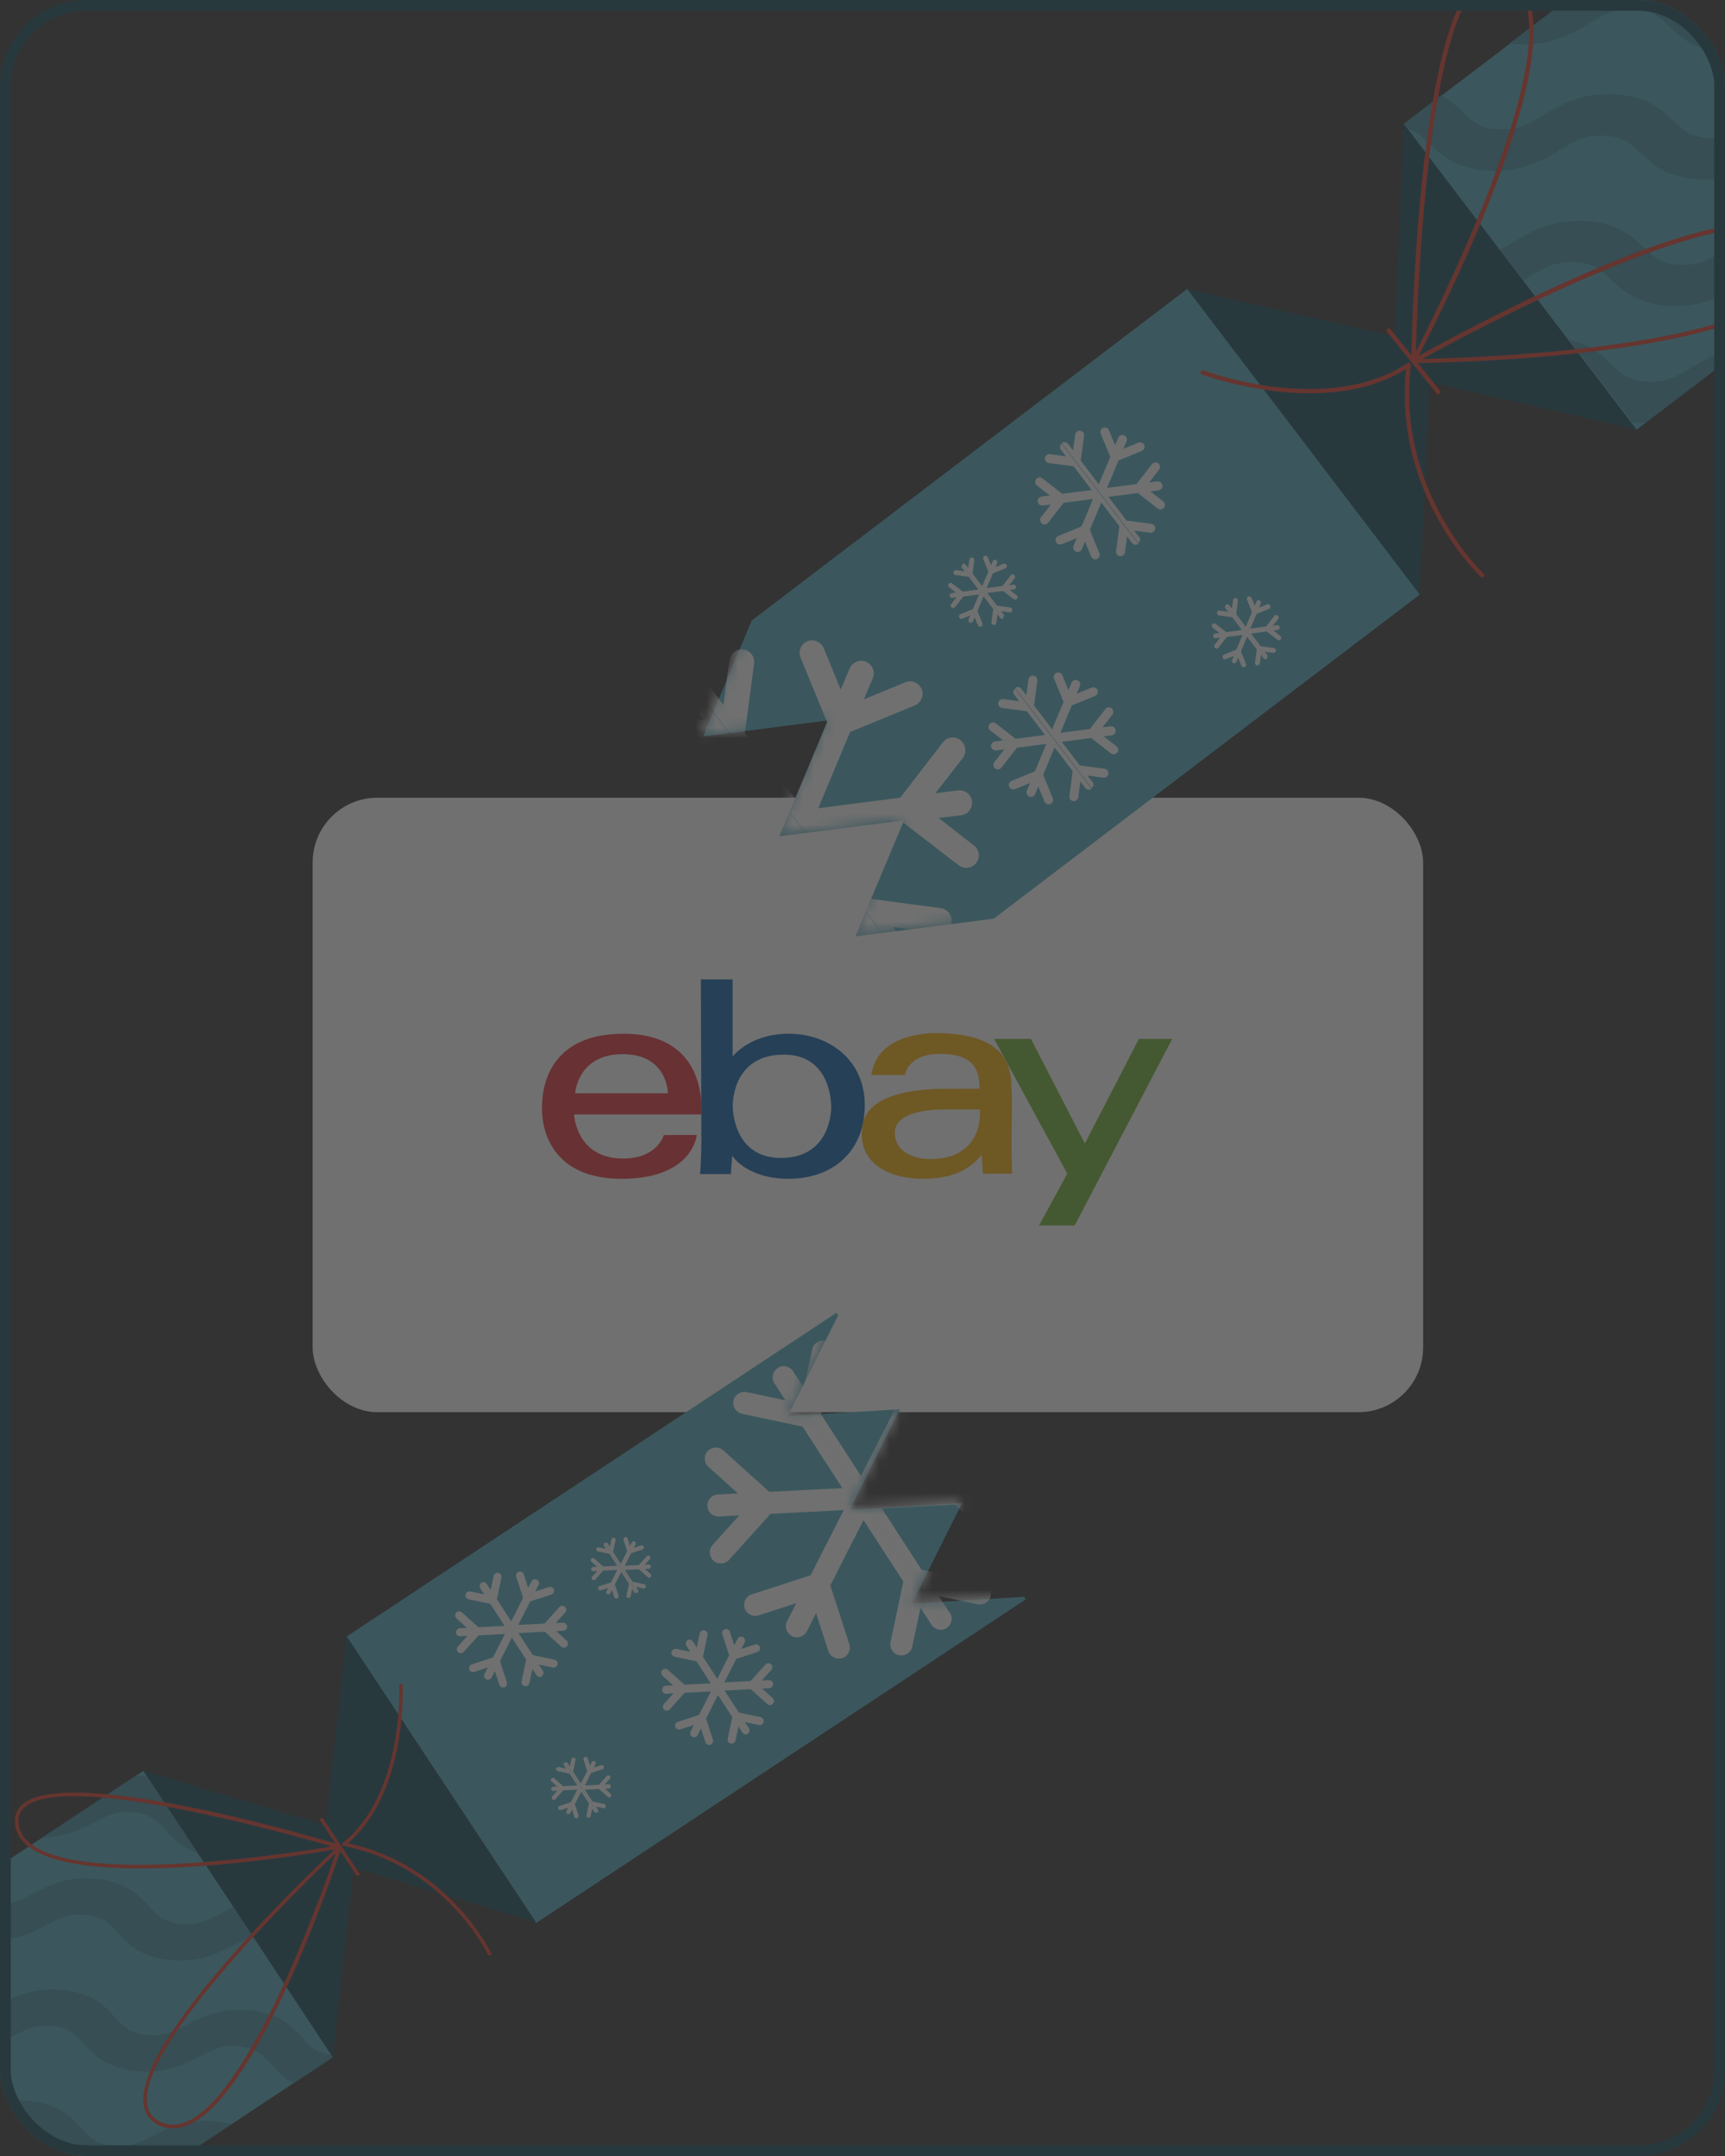 <svg width="160" height="200" viewBox="0 0 160 200" fill="none" xmlns="http://www.w3.org/2000/svg">
<rect x="0" y="0" width="160" height="200" fill="#333333" stroke="none"/>
<g opacity="0.3">
<g clip-path="url(#clip0_12508_6300)">
<g clip-path="url(#clip1_12508_6300)">
<rect x="29" y="74" width="103" height="57" rx="6" fill="white"/>
<g clip-path="url(#clip2_12508_6300)">
<path d="M57.832 95.894C50.523 95.892 50.239 101.434 50.277 102.873C50.277 102.873 49.919 109.351 57.653 109.351C64.299 109.351 64.626 105.286 64.626 105.286L61.568 105.292C61.568 105.292 60.973 107.532 57.665 107.472C53.414 107.395 53.248 103.383 53.248 103.383H65.028C65.028 103.383 65.921 95.895 57.832 95.894ZM53.346 101.418C53.346 101.418 53.556 97.79 57.76 97.788C61.948 97.787 61.948 101.418 61.948 101.418H53.347H53.346Z" fill="#E52D33"/>
<path d="M73.209 95.894C69.534 95.874 67.953 98.013 67.953 98.013V90.855H65.007L65.057 105.984C65.057 105.984 65.039 107.747 64.928 108.912H67.789L67.912 107.212C67.912 107.212 69.247 109.351 73.147 109.351C77.047 109.351 80.128 107.012 80.21 102.673C80.292 98.333 76.884 95.913 73.209 95.894H73.209ZM72.534 107.417C67.893 107.474 67.968 102.623 67.968 102.623C67.968 102.623 67.799 97.953 72.526 97.833C77.253 97.713 77.099 102.722 77.099 102.722C77.099 102.722 77.175 107.36 72.534 107.417Z" fill="#065FAA"/>
<path d="M93.821 105.925C93.828 103.968 93.887 102.22 93.821 100.987C93.744 99.558 93.883 96.109 87.539 95.854C87.539 95.854 81.457 95.314 80.825 99.723H83.936C83.936 99.723 84.177 97.703 87.334 97.761C90.32 97.816 90.865 99.243 90.849 100.998C90.849 100.998 88.289 101.005 87.435 101.009C85.895 101.017 80.507 101.183 80.004 104.38C79.406 108.181 82.889 109.366 85.614 109.351C88.34 109.336 89.894 108.542 91.049 107.117L91.173 108.886L93.883 108.871C93.883 108.871 93.813 107.882 93.821 105.925H93.821ZM86.122 107.521C86.122 107.521 83.17 107.525 82.996 105.227C82.812 102.775 87.539 102.922 87.539 102.922L90.879 102.919C90.879 102.919 91.419 107.589 86.122 107.521L86.122 107.521Z" fill="#F8AD00"/>
<path d="M92.209 96.374H95.627L100.626 106.082L105.636 96.374H108.726L99.682 113.681H96.377L98.994 108.871L92.209 96.374Z" fill="#6CB22D"/>
</g>
<path d="M32.159 151.806L49.722 178.391L95.14 148.369L94.982 148.128L84.571 148.759L89.237 139.426L78.826 140.057L83.48 130.728L73.069 131.359L77.735 122.026L77.577 121.784L32.159 151.806Z" fill="#4DAABE"/>
<path d="M13.307 164.264L-32.117 194.279L-14.556 220.856L30.869 190.841L13.307 164.264Z" fill="#4DAABE"/>
<path d="M13.278 164.239L30.189 169.299L32.116 151.753L49.711 178.314L32.801 173.255L30.874 190.801L13.278 164.239Z" fill="#0F4758"/>
<path d="M15.682 181.806C12.923 181.502 11.789 180.26 10.881 179.263C10.116 178.42 9.56 177.815 7.989 177.646C6.418 177.476 5.537 177.921 4.331 178.551C2.896 179.295 1.095 180.224 -1.664 179.921C-4.423 179.617 -5.557 178.375 -6.465 177.378C-6.465 177.378 -6.469 177.366 -6.473 177.354L-3.273 175.24C-2.622 175.934 -2.038 176.424 -0.631 176.58C0.941 176.749 1.821 176.304 3.027 175.674C4.462 174.93 6.263 174.001 9.022 174.305C11.781 174.608 12.915 175.851 13.823 176.847C14.588 177.69 15.143 178.295 16.715 178.465C18.286 178.634 19.167 178.19 20.373 177.56C20.771 177.351 21.193 177.134 21.647 176.934L23.448 179.663C22.851 179.83 22.316 180.11 21.689 180.432C20.254 181.177 18.453 182.106 15.694 181.802L15.682 181.806Z" fill="#3C8DA0"/>
<path d="M12.437 168.13C10.865 167.961 9.985 168.406 8.779 169.036C7.549 169.674 6.053 170.437 3.92 170.463L12.598 164.726C12.866 164.732 13.15 164.747 13.454 164.781C13.51 164.79 13.566 164.798 13.634 164.803L18.324 171.891C16.824 171.366 16.019 170.482 15.341 169.744C14.575 168.901 14.02 168.296 12.449 168.127L12.437 168.13Z" fill="#3C8DA0"/>
<path d="M22.221 189.838C20.65 189.669 19.769 190.113 18.563 190.744C17.128 191.488 15.327 192.417 12.568 192.113C9.809 191.809 8.675 190.567 7.767 189.571C7.002 188.728 6.447 188.123 4.875 187.953C3.304 187.784 2.424 188.228 1.218 188.858C-0.218 189.603 -2.019 190.532 -4.778 190.228C-7.536 189.924 -8.671 188.682 -9.579 187.686C-10.344 186.843 -10.899 186.237 -12.47 186.068C-14.042 185.898 -14.922 186.343 -16.128 186.973C-17.563 187.717 -19.364 188.647 -22.123 188.343C-22.399 188.312 -22.663 188.278 -22.907 188.224L-15.094 183.06C-14.095 182.736 -12.901 182.562 -11.453 182.719C-8.694 183.022 -7.56 184.265 -6.652 185.261C-5.887 186.104 -5.332 186.709 -3.76 186.879C-2.189 187.048 -1.309 186.604 -0.103 185.973C1.333 185.229 3.134 184.3 5.893 184.604C8.651 184.908 9.786 186.15 10.694 187.146C11.459 187.989 12.014 188.594 13.585 188.764C15.157 188.933 16.037 188.489 17.243 187.859C18.678 187.114 20.479 186.185 23.238 186.489C25.997 186.793 27.131 188.035 28.039 189.031C28.761 189.822 29.296 190.407 30.695 190.619L30.853 190.861L27.259 193.235C26.267 192.718 25.648 192.041 25.109 191.444C24.344 190.601 23.789 189.996 22.217 189.826L22.221 189.838Z" fill="#3C8DA0"/>
<path d="M9.442 202.424C6.683 202.121 5.549 200.878 4.641 199.882C3.876 199.039 3.321 198.434 1.749 198.264C0.178 198.095 -0.702 198.539 -1.908 199.17C-3.344 199.914 -5.145 200.843 -7.904 200.539C-10.662 200.235 -11.796 198.993 -12.704 197.997C-13.47 197.154 -14.025 196.549 -15.596 196.379C-17.168 196.21 -18.048 196.654 -19.254 197.284C-20.689 198.029 -22.49 198.958 -25.249 198.654C-28.008 198.35 -29.142 197.108 -30.05 196.112C-30.582 195.539 -31.002 195.063 -31.736 194.768L-32.056 194.273L-28.836 192.14C-28.095 192.618 -27.58 193.183 -27.128 193.675C-26.363 194.518 -25.807 195.123 -24.236 195.293C-22.665 195.462 -21.784 195.017 -20.578 194.387C-19.143 193.643 -17.342 192.714 -14.583 193.018C-11.824 193.322 -10.69 194.564 -9.782 195.56C-9.017 196.403 -8.462 197.008 -6.89 197.178C-5.319 197.347 -4.439 196.903 -3.232 196.273C-1.797 195.528 0.004 194.599 2.763 194.903C5.522 195.207 6.656 196.449 7.564 197.445C8.329 198.288 8.884 198.893 10.455 199.063C12.027 199.233 12.907 198.788 14.113 198.158C15.548 197.414 17.349 196.484 20.108 196.788C20.62 196.849 21.088 196.937 21.495 197.044L15.522 200.987C15.522 200.987 15.462 201.007 15.429 201.031C13.994 201.775 12.193 202.704 9.434 202.4L9.442 202.424Z" fill="#3C8DA0"/>
<path d="M-23.732 204.694C-22.297 203.95 -20.496 203.021 -17.737 203.325C-14.978 203.628 -13.844 204.871 -12.936 205.867C-12.171 206.71 -11.616 207.315 -10.044 207.485C-8.473 207.654 -7.592 207.21 -6.386 206.579C-4.951 205.835 -3.15 204.906 -0.391 205.21C2.368 205.514 3.502 206.756 4.41 207.752C4.517 207.877 4.632 207.986 4.739 208.111L1.539 210.225C1.539 210.225 1.503 210.197 1.496 210.173C0.73 209.33 0.175 208.725 -1.396 208.555C-2.968 208.386 -3.848 208.83 -5.054 209.46C-6.489 210.205 -8.29 211.134 -11.049 210.83C-13.808 210.526 -14.942 209.284 -15.85 208.288C-16.615 207.445 -17.171 206.84 -18.742 206.67C-20.313 206.501 -21.194 206.945 -22.4 207.575C-22.617 207.686 -22.834 207.796 -23.063 207.91L-24.833 205.237C-24.472 205.08 -24.118 204.899 -23.72 204.69L-23.732 204.694Z" fill="#3C8DA0"/>
<path d="M33.258 173.971C33.182 174.023 33.082 174.002 33.031 173.925L29.72 168.918C29.668 168.842 29.689 168.742 29.766 168.691C29.842 168.639 29.942 168.66 29.993 168.737L33.304 173.744C33.356 173.82 33.335 173.92 33.258 173.971Z" fill="#DD3826"/>
<path d="M31.607 171.46C31.607 171.46 31.571 171.472 31.547 171.479C30.617 171.648 8.603 175.598 2.787 171.402C1.988 170.823 1.518 170.11 1.409 169.281C1.299 168.492 1.533 167.857 2.093 167.37C6.488 163.605 30.556 170.843 31.574 171.152C31.645 171.168 31.697 171.245 31.692 171.313C31.684 171.369 31.659 171.416 31.615 171.444L31.607 171.46ZM2.533 167.454C2.444 167.509 2.372 167.572 2.299 167.636C1.819 168.044 1.631 168.57 1.729 169.244C1.835 169.981 2.254 170.617 2.982 171.139C8.121 174.849 26.928 171.924 30.792 171.285C26.844 170.143 6.94 164.549 2.533 167.454Z" fill="#DD3826"/>
<path d="M18.308 196.653C18.011 196.842 17.717 197.004 17.428 197.137C16.468 197.541 15.563 197.542 14.73 197.146C13.925 196.755 13.454 196.123 13.325 195.273C12.375 188.97 30.63 171.936 31.409 171.218C31.457 171.163 31.549 171.159 31.617 171.204C31.685 171.249 31.708 171.321 31.68 171.397C31.384 172.291 24.76 192.421 18.316 196.677L18.308 196.653ZM31.151 171.9C28.209 174.689 12.813 189.626 13.65 195.208C13.76 195.957 14.159 196.493 14.881 196.831C15.634 197.186 16.447 197.189 17.311 196.816C17.58 196.702 17.861 196.545 18.135 196.363C23.854 192.582 29.953 175.388 31.147 171.888L31.151 171.9Z" fill="#DD3826"/>
<path d="M45.502 181.38C45.502 181.38 45.49 181.384 45.478 181.388C45.394 181.415 45.294 181.394 45.255 181.314C45.227 181.23 41.263 173.055 31.869 171.242C31.813 171.234 31.757 171.185 31.738 171.125C31.718 171.065 31.751 171.001 31.791 170.961C37.498 166.359 37.026 156.482 37.019 156.378C37.016 156.286 37.084 156.21 37.176 156.207C37.268 156.204 37.344 156.272 37.347 156.364C37.354 156.469 37.819 166.202 32.267 170.993C41.592 172.962 45.517 181.096 45.556 181.177C45.583 181.261 45.571 181.345 45.502 181.38Z" fill="#DD3826"/>
<mask id="mask0_12508_6300" style="mask-type:luminance" maskUnits="userSpaceOnUse" x="32" y="121" width="64" height="58">
<path d="M32.152 151.701L49.747 178.263L95.138 148.197L94.968 147.96L84.56 148.603L89.215 139.274L78.803 139.905L83.458 130.576L73.05 131.219L77.701 121.877L77.543 121.636L32.152 151.701Z" fill="white"/>
</mask>
<g mask="url(#mask0_12508_6300)">
<path d="M88.098 149.626L87.071 148.056L90.67 148.819C91.226 148.932 91.777 148.581 91.89 148.025C92.003 147.47 91.651 146.919 91.096 146.806L85.483 145.617L81.789 139.923L88.58 139.572L92.842 143.407C93.259 143.791 93.911 143.752 94.295 143.335C94.679 142.918 94.641 142.266 94.224 141.882L91.483 139.417L93.353 139.317C93.918 139.294 94.358 138.805 94.323 138.245C94.287 137.684 93.811 137.24 93.25 137.275L91.38 137.375L93.845 134.635C94.229 134.218 94.191 133.565 93.774 133.181C93.357 132.797 92.704 132.836 92.32 133.253L88.486 137.514L81.695 137.865L84.776 131.811L90.23 130.045C90.772 129.87 91.061 129.284 90.886 128.742C90.71 128.2 90.124 127.911 89.595 128.083L86.091 129.217L86.946 127.544C87.206 127.034 87.007 126.419 86.497 126.159C85.987 125.898 85.373 126.097 85.113 126.607L84.258 128.281L83.123 124.777C82.948 124.236 82.362 123.946 81.832 124.118C81.29 124.293 80.997 124.867 81.173 125.409L82.939 130.863L79.858 136.916L76.16 131.21L77.349 125.597C77.462 125.041 77.114 124.502 76.555 124.377C76 124.264 75.448 124.616 75.336 125.171L74.572 128.771L73.557 127.197C73.245 126.726 72.614 126.585 72.143 126.897L85.847 148.014L87.806 151.024C88.277 150.712 88.418 150.081 88.106 149.61L88.098 149.626Z" fill="white"/>
<path d="M72.135 126.913C71.664 127.225 71.522 127.856 71.834 128.327L72.849 129.901L69.25 129.137C68.695 129.025 68.143 129.376 68.031 129.931C67.918 130.487 68.265 131.026 68.825 131.151L74.438 132.34L78.135 138.046L71.356 138.393L67.091 134.546C66.674 134.162 66.021 134.201 65.637 134.618C65.253 135.035 65.292 135.687 65.709 136.071L68.449 138.536L66.579 138.636C66.015 138.659 65.574 139.148 65.61 139.708C65.645 140.269 66.121 140.713 66.694 140.674L68.564 140.574L66.099 143.315C65.715 143.732 65.754 144.384 66.171 144.768C66.588 145.152 67.24 145.113 67.624 144.696L71.471 140.431L78.262 140.081L75.18 146.134L69.726 147.9C69.184 148.076 68.895 148.661 69.067 149.191C69.238 149.721 69.828 150.022 70.358 149.851L73.861 148.716L73.007 150.39C72.746 150.9 72.957 151.51 73.455 151.774C73.965 152.035 74.575 151.824 74.84 151.326L75.694 149.652L76.829 153.156C77.001 153.685 77.591 153.987 78.12 153.815C78.662 153.64 78.951 153.054 78.78 152.524L77.013 147.07L80.095 141.017L83.788 146.711L82.6 152.324C82.487 152.88 82.838 153.431 83.394 153.544C83.949 153.657 84.5 153.305 84.613 152.75L85.376 149.15L86.403 150.72C86.716 151.191 87.347 151.332 87.818 151.02L85.858 148.01L72.155 126.893L72.135 126.913Z" fill="white"/>
<path d="M68.864 160.724L68.493 160.152L68.221 161.451C68.18 161.651 67.983 161.781 67.783 161.739C67.583 161.698 67.453 161.5 67.494 161.301L67.92 159.287L66.592 157.243L65.489 159.422L66.125 161.385C66.187 161.578 66.081 161.785 65.889 161.847C65.696 161.91 65.489 161.804 65.427 161.611L65.017 160.347L64.708 160.953C64.618 161.128 64.389 161.202 64.214 161.112C64.039 161.023 63.965 160.794 64.054 160.619L64.364 160.013L63.099 160.423C62.907 160.485 62.7 160.379 62.637 160.187C62.575 159.994 62.681 159.787 62.873 159.724L64.836 159.089L65.939 156.909L63.505 157.032L62.127 158.569C61.989 158.72 61.753 158.73 61.602 158.593C61.451 158.455 61.441 158.219 61.579 158.068L62.471 157.087L61.803 157.118C61.595 157.132 61.424 156.974 61.41 156.766C61.399 156.57 61.553 156.387 61.761 156.373L62.43 156.343L61.449 155.45C61.298 155.312 61.288 155.076 61.425 154.925C61.563 154.774 61.799 154.764 61.95 154.902L63.487 156.28L65.921 156.156L64.594 154.112L62.581 153.686C62.381 153.645 62.25 153.447 62.292 153.248C62.334 153.048 62.531 152.918 62.731 152.959L64.029 153.23L63.662 152.671C63.555 152.506 63.597 152.266 63.774 152.156L68.692 159.742L69.391 160.833C69.214 160.943 68.987 160.897 68.876 160.72L68.864 160.724Z" fill="white"/>
<path d="M63.746 152.151C63.911 152.045 64.151 152.087 64.262 152.264L64.629 152.823L64.9 151.525C64.942 151.325 65.139 151.195 65.339 151.237C65.539 151.278 65.669 151.475 65.627 151.675L65.202 153.689L66.529 155.733L67.633 153.553L66.997 151.591C66.935 151.398 67.04 151.191 67.233 151.129C67.426 151.066 67.633 151.172 67.695 151.365L68.105 152.629L68.414 152.023C68.504 151.848 68.732 151.774 68.908 151.863C69.083 151.953 69.157 152.182 69.068 152.357L68.758 152.963L70.022 152.553C70.215 152.491 70.422 152.597 70.485 152.789C70.547 152.982 70.441 153.189 70.249 153.252L68.286 153.887L67.183 156.067L69.617 155.944L70.995 154.407C71.132 154.256 71.369 154.246 71.52 154.383C71.671 154.52 71.681 154.757 71.543 154.908L70.65 155.888L71.319 155.858C71.527 155.844 71.698 156.001 71.712 156.21C71.726 156.418 71.569 156.589 71.361 156.603L70.692 156.633L71.673 157.526C71.824 157.664 71.834 157.9 71.697 158.051C71.559 158.202 71.323 158.212 71.172 158.074L69.635 156.696L67.2 156.82L68.528 158.864L70.541 159.289C70.741 159.331 70.871 159.528 70.83 159.728C70.788 159.928 70.591 160.058 70.391 160.017L69.093 159.745L69.464 160.317C69.57 160.482 69.528 160.722 69.351 160.832L68.652 159.742L63.734 152.155L63.746 152.151Z" fill="white"/>
<path d="M49.751 155.394L49.379 154.822L49.108 156.121C49.066 156.321 48.869 156.451 48.669 156.409C48.469 156.367 48.339 156.17 48.381 155.97L48.806 153.957L47.479 151.912L46.376 154.092L47.011 156.055C47.074 156.247 46.968 156.455 46.775 156.517C46.583 156.579 46.375 156.474 46.313 156.281L45.904 155.017L45.594 155.622C45.505 155.798 45.276 155.872 45.101 155.782C44.925 155.693 44.851 155.464 44.941 155.289L45.25 154.683L43.986 155.092C43.793 155.155 43.586 155.049 43.524 154.856C43.461 154.664 43.567 154.457 43.76 154.394L45.722 153.759L46.825 151.579L44.391 151.702L43.013 153.239C42.876 153.39 42.64 153.4 42.489 153.263C42.338 153.125 42.328 152.889 42.465 152.738L43.358 151.757L42.689 151.788C42.481 151.802 42.31 151.644 42.296 151.436C42.286 151.24 42.439 151.057 42.648 151.043L43.316 151.012L42.335 150.12C42.184 149.982 42.175 149.746 42.312 149.595C42.449 149.444 42.685 149.434 42.836 149.572L44.373 150.949L46.808 150.826L45.481 148.782L43.467 148.356C43.267 148.315 43.137 148.117 43.179 147.918C43.22 147.718 43.418 147.587 43.617 147.629L44.916 147.9L44.548 147.341C44.442 147.176 44.484 146.936 44.661 146.826L49.579 154.412L50.278 155.502C50.101 155.613 49.873 155.567 49.763 155.39L49.751 155.394Z" fill="white"/>
<path d="M44.633 146.821C44.798 146.715 45.038 146.757 45.148 146.934L45.516 147.493L45.787 146.195C45.829 145.995 46.026 145.865 46.226 145.906C46.426 145.948 46.556 146.145 46.514 146.345L46.089 148.359L47.416 150.403L48.519 148.223L47.884 146.261C47.821 146.068 47.927 145.861 48.12 145.798C48.312 145.736 48.52 145.842 48.582 146.035L48.992 147.299L49.301 146.693C49.39 146.518 49.619 146.444 49.794 146.533C49.97 146.623 50.044 146.852 49.954 147.027L49.645 147.633L50.909 147.223C51.102 147.161 51.309 147.267 51.371 147.459C51.434 147.652 51.328 147.859 51.135 147.921L49.173 148.557L48.07 150.737L50.504 150.614L51.882 149.076C52.019 148.926 52.255 148.916 52.406 149.053C52.557 149.19 52.567 149.427 52.43 149.577L51.537 150.558L52.206 150.528C52.414 150.514 52.585 150.671 52.599 150.88C52.613 151.088 52.456 151.259 52.247 151.273L51.579 151.303L52.56 152.196C52.711 152.333 52.721 152.57 52.583 152.72C52.446 152.871 52.21 152.881 52.059 152.744L50.522 151.366L48.087 151.489L49.414 153.534L51.428 153.959C51.628 154.001 51.758 154.198 51.716 154.398C51.675 154.598 51.477 154.728 51.278 154.686L49.979 154.415L50.351 154.987C50.457 155.152 50.415 155.391 50.238 155.502L49.539 154.411L44.621 146.825L44.633 146.821Z" fill="white"/>
<path d="M58.833 147.703L58.64 147.393L58.49 148.08C58.469 148.18 58.36 148.255 58.261 148.234C58.161 148.214 58.086 148.105 58.106 148.005L58.34 146.918L57.625 145.82L57.031 146.983L57.37 148.031C57.405 148.139 57.348 148.251 57.239 148.286C57.131 148.321 57.02 148.264 56.984 148.156L56.766 147.481L56.603 147.8C56.554 147.896 56.434 147.935 56.338 147.886C56.243 147.837 56.204 147.717 56.253 147.621L56.415 147.302L55.741 147.521C55.633 147.556 55.521 147.499 55.486 147.39C55.451 147.282 55.508 147.17 55.616 147.135L56.664 146.796L57.258 145.632L55.949 145.697L55.217 146.52C55.149 146.595 55.021 146.61 54.941 146.529C54.866 146.46 54.851 146.332 54.932 146.253L55.4 145.729L55.036 145.754C54.932 145.761 54.837 145.672 54.829 145.568C54.822 145.464 54.911 145.368 55.015 145.361L55.38 145.336L54.855 144.868C54.78 144.799 54.765 144.671 54.846 144.591C54.914 144.516 55.043 144.501 55.122 144.582L55.944 145.313L57.253 145.248L56.538 144.149L55.452 143.916C55.352 143.895 55.277 143.786 55.298 143.687C55.319 143.587 55.427 143.512 55.527 143.532L56.214 143.682L56.021 143.373C55.965 143.284 55.991 143.156 56.079 143.101L58.71 147.158L59.085 147.741C58.997 147.797 58.869 147.771 58.813 147.683L58.833 147.703Z" fill="white"/>
<path d="M56.099 143.121C56.187 143.066 56.315 143.091 56.37 143.179L56.564 143.489L56.714 142.802C56.735 142.702 56.843 142.627 56.943 142.648C57.043 142.669 57.118 142.778 57.097 142.878L56.864 143.964L57.579 145.063L58.173 143.899L57.834 142.852C57.799 142.743 57.856 142.632 57.964 142.597C58.073 142.562 58.184 142.619 58.219 142.727L58.438 143.401L58.6 143.082C58.649 142.987 58.77 142.948 58.865 142.997C58.961 143.046 59 143.166 58.951 143.262L58.788 143.58L59.463 143.362C59.571 143.327 59.682 143.384 59.718 143.492C59.753 143.601 59.696 143.712 59.587 143.747L58.54 144.087L57.946 145.25L59.255 145.185L59.986 144.363C60.055 144.288 60.183 144.273 60.263 144.353C60.342 144.434 60.353 144.55 60.272 144.63L59.803 145.154L60.168 145.129C60.272 145.122 60.367 145.211 60.374 145.315C60.382 145.419 60.293 145.514 60.189 145.521L59.824 145.546L60.348 146.015C60.424 146.084 60.439 146.212 60.358 146.291C60.289 146.367 60.161 146.382 60.082 146.301L59.26 145.569L57.95 145.634L58.665 146.733L59.752 146.966C59.852 146.987 59.927 147.096 59.906 147.196C59.885 147.296 59.776 147.371 59.677 147.35L58.99 147.2L59.183 147.51C59.238 147.598 59.213 147.726 59.125 147.782L58.749 147.198L56.119 143.141L56.099 143.121Z" fill="white"/>
<path d="M55.125 168.087L54.932 167.777L54.782 168.464C54.761 168.564 54.652 168.639 54.553 168.618C54.453 168.598 54.377 168.489 54.398 168.389L54.632 167.302L53.917 166.204L53.322 167.367L53.662 168.415C53.697 168.523 53.64 168.635 53.532 168.67C53.423 168.705 53.312 168.648 53.276 168.539L53.058 167.865L52.895 168.184C52.846 168.28 52.726 168.319 52.63 168.27C52.535 168.221 52.496 168.101 52.545 168.005L52.707 167.686L52.033 167.904C51.925 167.94 51.813 167.883 51.778 167.774C51.743 167.666 51.8 167.554 51.908 167.519L52.956 167.18L53.55 166.016L52.241 166.081L51.509 166.903C51.441 166.979 51.313 166.994 51.233 166.913C51.158 166.844 51.143 166.716 51.224 166.637L51.692 166.113L51.328 166.137C51.224 166.145 51.129 166.056 51.121 165.952C51.114 165.847 51.203 165.752 51.307 165.745L51.672 165.72L51.147 165.251C51.072 165.183 51.057 165.055 51.138 164.975C51.206 164.9 51.335 164.885 51.414 164.966L52.236 165.697L53.545 165.632L52.83 164.533L51.744 164.3C51.644 164.279 51.569 164.17 51.59 164.071C51.611 163.971 51.719 163.896 51.819 163.916L52.506 164.066L52.313 163.757C52.258 163.668 52.283 163.54 52.371 163.485L55.002 167.542L55.377 168.125C55.289 168.18 55.161 168.155 55.105 168.067L55.125 168.087Z" fill="white"/>
<path d="M52.391 163.505C52.479 163.45 52.607 163.475 52.663 163.563L52.856 163.873L53.006 163.186C53.027 163.086 53.135 163.011 53.235 163.032C53.335 163.053 53.41 163.162 53.389 163.261L53.156 164.348L53.871 165.447L54.465 164.283L54.126 163.236C54.091 163.127 54.148 163.016 54.256 162.981C54.365 162.946 54.476 163.003 54.511 163.111L54.73 163.785L54.892 163.466C54.941 163.371 55.062 163.332 55.157 163.381C55.253 163.429 55.292 163.55 55.243 163.645L55.08 163.964L55.755 163.746C55.863 163.711 55.975 163.768 56.01 163.876C56.045 163.984 55.988 164.096 55.879 164.131L54.832 164.47L54.238 165.634L55.547 165.569L56.278 164.747C56.347 164.671 56.475 164.657 56.555 164.737C56.634 164.818 56.645 164.934 56.564 165.014L56.096 165.538L56.46 165.513C56.564 165.506 56.659 165.595 56.666 165.699C56.674 165.803 56.585 165.898 56.481 165.905L56.116 165.93L56.641 166.399C56.716 166.468 56.731 166.596 56.65 166.675C56.581 166.751 56.453 166.766 56.374 166.685L55.552 165.953L54.242 166.018L54.957 167.117L56.044 167.35C56.144 167.371 56.219 167.48 56.198 167.58C56.177 167.68 56.069 167.755 55.969 167.734L55.282 167.584L55.475 167.894C55.53 167.982 55.505 168.11 55.417 168.165L55.041 167.582L52.411 163.525L52.391 163.505Z" fill="white"/>
</g>
<path d="M178.646 -25.328L130.217 11.529L151.781 39.863L200.21 3.007L178.646 -25.328Z" fill="#4DAABE"/>
<path d="M110.112 26.807L129.346 31.222L130.223 11.514L151.789 39.852L132.556 35.437L131.689 55.154L110.112 26.807Z" fill="#0F4758"/>
<path d="M69.728 57.555L65.219 68.312L76.778 66.833L72.278 77.579L83.849 76.109L79.339 86.866L92.178 85.217L131.689 55.153L110.112 26.807L69.728 57.555Z" fill="#4DAABE"/>
<path d="M182.62 -5.991C179.519 -6.126 178.166 -7.429 177.077 -8.472C176.161 -9.345 175.496 -9.987 173.723 -10.058C171.95 -10.128 171.012 -9.567 169.7 -8.777C168.144 -7.836 166.223 -6.678 163.112 -6.802C160.01 -6.938 158.658 -8.24 157.569 -9.283C157.569 -9.283 157.558 -9.292 157.547 -9.301L160.962 -11.896C161.739 -11.167 162.437 -10.66 164.007 -10.604C165.78 -10.534 166.718 -11.095 168.03 -11.885C169.586 -12.826 171.507 -13.984 174.618 -13.86C177.72 -13.724 179.072 -12.422 180.161 -11.379C181.077 -10.505 181.742 -9.863 183.515 -9.793C185.288 -9.722 186.226 -10.284 187.527 -11.082C187.959 -11.338 188.408 -11.616 188.91 -11.87L191.13 -8.962C190.483 -8.73 189.903 -8.375 189.217 -7.977C187.661 -7.036 185.74 -5.878 182.629 -6.002L182.62 -5.991Z" fill="#3C8DA0"/>
<path d="M190.496 2.479C188.723 2.409 187.786 2.97 186.473 3.759C184.918 4.7 182.996 5.858 179.885 5.734C176.775 5.61 175.431 4.296 174.342 3.253C173.426 2.38 172.761 1.737 170.988 1.667C169.215 1.597 168.277 2.158 166.965 2.947C165.409 3.888 163.488 5.047 160.377 4.922C157.275 4.787 155.923 3.484 154.834 2.441C153.918 1.568 153.253 0.926 151.48 0.855C149.707 0.785 148.769 1.346 147.457 2.136C145.901 3.077 143.98 4.235 140.869 4.111C140.555 4.1 140.27 4.075 139.993 4.039L148.323 -2.298C149.419 -2.717 150.723 -3.012 152.355 -2.944C155.457 -2.808 156.809 -1.506 157.898 -0.463C158.814 0.41 159.479 1.053 161.252 1.123C163.025 1.193 163.963 0.632 165.275 -0.158C166.831 -1.098 168.752 -2.257 171.863 -2.132C174.965 -1.997 176.318 -0.694 177.406 0.349C178.322 1.222 178.987 1.864 180.76 1.935C182.533 2.005 183.471 1.444 184.784 0.654C186.339 -0.287 188.261 -1.445 191.371 -1.321C194.473 -1.185 195.826 0.117 196.914 1.16C197.785 1.999 198.426 2.604 199.994 2.73L200.199 2.997L196.371 5.916C195.228 5.404 194.485 4.701 193.842 4.076C192.926 3.203 192.261 2.56 190.488 2.49L190.496 2.479Z" fill="#3C8DA0"/>
<path d="M177.182 17.465C174.08 17.329 172.727 16.027 171.639 14.984C170.723 14.11 170.058 13.468 168.285 13.398C166.512 13.328 165.574 13.889 164.261 14.678C162.706 15.619 160.784 16.777 157.674 16.653C154.572 16.517 153.219 15.215 152.131 14.172C151.215 13.299 150.55 12.656 148.776 12.586C147.003 12.516 146.066 13.077 144.753 13.867C143.198 14.807 141.276 15.966 138.166 15.841C135.064 15.706 133.711 14.403 132.611 13.352C131.971 12.746 131.476 12.254 130.634 11.976L130.236 11.452L133.668 8.834C134.534 9.31 135.152 9.898 135.701 10.414C136.617 11.287 137.282 11.93 139.055 12C140.828 12.07 141.766 11.509 143.078 10.719C144.634 9.778 146.556 8.62 149.666 8.745C152.768 8.88 154.121 10.182 155.209 11.226C156.125 12.099 156.79 12.741 158.563 12.811C160.336 12.882 161.274 12.32 162.587 11.531C164.142 10.59 166.064 9.432 169.174 9.556C172.276 9.692 173.629 10.994 174.717 12.037C175.633 12.91 176.299 13.553 178.072 13.623C179.845 13.693 180.782 13.132 182.095 12.343C183.65 11.402 185.572 10.243 188.683 10.368C189.259 10.386 189.782 10.452 190.238 10.556L183.879 15.396C183.879 15.396 183.813 15.434 183.776 15.459C182.22 16.4 180.299 17.558 177.188 17.434L177.182 17.465Z" fill="#3C8DA0"/>
<path d="M140.358 22.472C141.913 21.531 143.835 20.373 146.945 20.497C150.047 20.633 151.4 21.935 152.488 22.979C153.404 23.852 154.069 24.494 155.842 24.564C157.615 24.634 158.553 24.073 159.866 23.284C161.421 22.343 163.343 21.185 166.453 21.309C169.555 21.445 170.908 22.747 171.996 23.79C172.133 23.914 172.261 24.049 172.386 24.165L168.971 26.76C168.971 26.76 168.927 26.725 168.904 26.708C167.988 25.835 167.323 25.192 165.55 25.122C163.777 25.052 162.839 25.613 161.527 26.403C159.971 27.343 158.05 28.502 154.939 28.377C151.837 28.242 150.484 26.939 149.396 25.896C148.48 25.023 147.815 24.381 146.042 24.311C144.269 24.24 143.331 24.801 142.019 25.591C141.784 25.731 141.55 25.872 141.307 26.023L139.134 23.17C139.523 22.97 139.917 22.739 140.329 22.486L140.358 22.472Z" fill="#3C8DA0"/>
<path d="M149.452 33.823C150.368 34.697 151.033 35.339 152.806 35.409C154.579 35.479 155.517 34.918 156.829 34.129C158.104 33.364 159.623 32.448 161.84 32.2L152.619 39.223C152.398 39.231 152.166 39.23 151.942 39.217C151.75 39.211 151.566 39.194 151.383 39.176L145.566 31.538C147.545 31.965 148.6 32.982 149.472 33.821L149.452 33.823Z" fill="#3C8DA0"/>
<path d="M133.539 36.523C133.631 36.451 133.636 36.33 133.564 36.238L128.956 30.524C128.884 30.433 128.763 30.428 128.671 30.5C128.579 30.572 128.574 30.693 128.646 30.785L133.253 36.498C133.325 36.59 133.447 36.595 133.539 36.523Z" fill="#DD3826"/>
<path d="M131.058 33.699C130.965 33.68 130.913 33.586 130.903 33.507C130.92 32.194 131.426 1.483 137.441 -2.245C138.208 -2.724 139.052 -2.749 139.91 -2.332C140.834 -1.883 141.499 -1.079 141.864 0.064C144.593 8.402 131.824 32.575 131.277 33.601C131.26 33.623 131.243 33.645 131.225 33.668C131.179 33.704 131.111 33.722 131.049 33.71L131.058 33.699ZM131.319 32.648C133.507 28.382 143.891 7.553 141.488 0.202C141.147 -0.834 140.562 -1.557 139.746 -1.959C139.005 -2.319 138.311 -2.303 137.656 -1.898C137.553 -1.835 137.461 -1.763 137.361 -1.68C132.342 2.356 131.457 27.63 131.33 32.657L131.319 32.648Z" fill="#DD3826"/>
<path d="M131.1 33.714C131.009 33.715 130.931 33.654 130.91 33.566C130.889 33.478 130.927 33.383 131.002 33.333C132.131 32.687 158.739 17.749 165.734 21.198C166.679 21.664 167.243 22.46 167.397 23.53C167.558 24.659 167.218 25.72 166.389 26.67C166.144 26.963 165.836 27.244 165.506 27.507C158.163 33.427 132.255 33.68 131.106 33.683L131.1 33.714ZM165.248 27.217C165.569 26.965 165.848 26.698 166.076 26.427C166.824 25.557 167.129 24.612 166.982 23.602C166.852 22.64 166.376 21.984 165.549 21.574C159.359 18.518 136.253 30.91 131.905 33.3C136.44 33.206 158.731 32.489 165.248 27.217Z" fill="#DD3826"/>
<path d="M137.615 53.524C137.615 53.524 137.624 53.513 137.632 53.501C137.702 53.412 137.707 53.29 137.617 53.221C137.528 53.151 129.482 45.5 130.859 33.885C130.869 33.803 130.831 33.737 130.764 33.685C130.697 33.633 130.617 33.643 130.543 33.693C123.066 38.632 111.73 34.407 111.623 34.36C111.516 34.313 111.402 34.367 111.366 34.483C111.319 34.59 111.374 34.704 111.489 34.74C111.605 34.776 122.764 38.952 130.411 34.254C129.244 45.852 137.251 53.438 137.341 53.508C137.419 53.568 137.532 53.584 137.604 53.515L137.615 53.524Z" fill="#DD3826"/>
<mask id="mask1_12508_6300" style="mask-type:luminance" maskUnits="userSpaceOnUse" x="65" y="26" width="67" height="61">
<path d="M69.626 57.386L65.095 68.126L76.668 66.675L72.136 77.415L83.709 75.965L79.178 86.705L92.021 85.096L131.594 55.115L110.082 26.73L69.626 57.386Z" fill="white"/>
</mask>
<g mask="url(#mask1_12508_6300)">
<path d="M84.119 87.679L82.829 85.995L86.951 86.547C87.587 86.629 88.166 86.184 88.259 85.557C88.34 84.922 87.895 84.342 87.268 84.249L80.84 83.392L76.174 77.293L83.783 76.309L88.916 80.263C89.418 80.653 90.153 80.561 90.544 80.059C90.934 79.556 90.842 78.822 90.34 78.431L87.056 75.878L89.151 75.626C89.787 75.546 90.238 74.966 90.158 74.33C90.079 73.695 89.498 73.244 88.863 73.323L86.759 73.587L89.311 70.303C89.691 69.792 89.599 69.057 89.085 68.658C88.582 68.267 87.848 68.359 87.457 68.862L83.503 73.995L75.894 74.979L78.849 67.904L84.85 65.438C85.435 65.194 85.732 64.511 85.488 63.927C85.243 63.343 84.561 63.045 83.976 63.29L80.132 64.87L80.955 62.912C81.203 62.317 80.926 61.636 80.33 61.388C79.735 61.14 79.065 61.425 78.806 62.012L77.983 63.97L76.402 60.126C76.157 59.541 75.475 59.244 74.89 59.489C74.295 59.724 74.009 60.416 74.253 61L76.719 67.002L73.756 74.087L69.09 67.988L69.948 61.559C70.03 60.924 69.584 60.345 68.957 60.252C68.322 60.17 67.743 60.616 67.65 61.243L67.098 65.364L65.808 63.681C65.421 63.165 64.684 63.076 64.188 63.461L81.447 86.068L83.918 89.297C84.434 88.909 84.524 88.172 84.139 87.676L84.119 87.679Z" fill="white"/>
<path d="M64.179 63.472C63.663 63.859 63.574 64.596 63.959 65.092L65.248 66.776L61.127 66.224C60.491 66.142 59.912 66.588 59.819 67.214C59.737 67.849 60.183 68.429 60.81 68.522L67.238 69.379L71.904 75.479L64.295 76.462L59.162 72.508C58.659 72.118 57.925 72.21 57.534 72.713C57.144 73.215 57.236 73.95 57.738 74.34L61.022 76.893L58.938 77.154C58.302 77.234 57.851 77.814 57.931 78.45C58.01 79.085 58.591 79.536 59.226 79.457L61.319 79.184L58.767 82.468C58.387 82.979 58.479 83.714 58.993 84.113C59.496 84.504 60.23 84.412 60.621 83.909L64.575 78.776L72.184 77.793L69.232 84.887L63.23 87.353C62.646 87.597 62.348 88.28 62.593 88.864C62.837 89.448 63.52 89.746 64.104 89.501L67.949 87.921L67.125 89.879C66.877 90.474 67.163 91.144 67.75 91.403C68.346 91.651 69.015 91.366 69.275 90.779L70.098 88.821L71.678 92.665C71.923 93.249 72.606 93.547 73.198 93.291C73.794 93.055 74.08 92.364 73.836 91.78L71.37 85.778L74.333 78.693L78.999 84.792L78.141 91.22C78.059 91.856 78.505 92.435 79.131 92.528C79.767 92.609 80.346 92.164 80.439 91.537L80.991 87.415L82.281 89.099C82.677 89.603 83.405 89.704 83.901 89.319L81.43 86.09L64.171 63.483L64.179 63.472Z" fill="white"/>
<path d="M101.326 72.548L100.867 71.94L102.344 72.138C102.569 72.17 102.782 72.013 102.814 71.787C102.846 71.561 102.688 71.349 102.462 71.317L100.156 71.011L98.479 68.812L101.207 68.46L103.05 69.892C103.229 70.031 103.496 69.988 103.635 69.809C103.773 69.63 103.741 69.372 103.551 69.225L102.367 68.304L103.122 68.21C103.349 68.171 103.505 67.97 103.486 67.741C103.448 67.514 103.247 67.357 103.017 67.376L102.263 67.471L103.183 66.287C103.322 66.108 103.278 65.841 103.1 65.702C102.921 65.563 102.663 65.596 102.515 65.786L101.083 67.629L98.355 67.981L99.417 65.438L101.575 64.553C101.785 64.466 101.886 64.221 101.799 64.01C101.712 63.8 101.468 63.699 101.257 63.786L99.866 64.353L100.161 63.651C100.255 63.438 100.144 63.19 99.941 63.104C99.728 63.01 99.48 63.121 99.394 63.324L99.099 64.026L98.532 62.635C98.445 62.425 98.2 62.324 97.989 62.411C97.778 62.498 97.678 62.742 97.765 62.953L98.65 65.111L97.588 67.653L95.911 65.454L96.217 63.147C96.249 62.922 96.091 62.709 95.865 62.677C95.64 62.645 95.427 62.803 95.395 63.029L95.197 64.505L94.738 63.897C94.594 63.714 94.337 63.675 94.153 63.819L100.363 71.943L101.255 73.101C101.438 72.957 101.477 72.701 101.333 72.517L101.326 72.548Z" fill="white"/>
<path d="M94.159 63.859C93.975 64.003 93.937 64.26 94.081 64.443L94.54 65.051L93.064 64.853C92.838 64.821 92.626 64.978 92.593 65.204C92.561 65.43 92.719 65.642 92.945 65.674L95.251 65.98L96.928 68.179L94.2 68.531L92.357 67.099C92.178 66.96 91.912 67.003 91.773 67.182C91.634 67.361 91.666 67.619 91.856 67.766L93.04 68.687L92.286 68.781C92.067 68.809 91.902 69.021 91.921 69.25C91.96 69.477 92.16 69.634 92.39 69.615L93.144 69.52L92.224 70.704C92.085 70.883 92.129 71.15 92.307 71.289C92.486 71.428 92.744 71.395 92.892 71.206L94.324 69.362L97.052 69.011L95.99 71.553L93.833 72.439C93.622 72.525 93.521 72.77 93.608 72.981C93.695 73.192 93.94 73.292 94.15 73.205L95.541 72.638L95.246 73.34C95.152 73.553 95.264 73.802 95.466 73.887C95.679 73.981 95.927 73.87 96.013 73.667L96.308 72.965L96.876 74.356C96.962 74.567 97.207 74.667 97.418 74.58C97.629 74.493 97.729 74.249 97.642 74.038L96.757 71.88L97.819 69.338L99.496 71.537L99.191 73.844C99.158 74.07 99.316 74.282 99.542 74.314C99.768 74.346 99.98 74.189 100.012 73.963L100.21 72.486L100.669 73.094C100.813 73.278 101.07 73.316 101.254 73.172L100.362 72.013L94.153 63.89L94.159 63.859Z" fill="white"/>
<path d="M105.657 49.826L105.198 49.219L106.674 49.417C106.9 49.449 107.112 49.291 107.144 49.065C107.177 48.84 107.019 48.627 106.793 48.595L104.487 48.289L102.81 46.09L105.538 45.738L107.381 47.171C107.559 47.31 107.826 47.266 107.965 47.087C108.104 46.909 108.072 46.651 107.882 46.503L106.698 45.583L107.452 45.488C107.679 45.45 107.836 45.249 107.817 45.019C107.778 44.792 107.577 44.636 107.348 44.654L106.593 44.749L107.514 43.565C107.653 43.386 107.609 43.12 107.43 42.981C107.252 42.842 106.994 42.874 106.846 43.064L105.414 44.907L102.685 45.259L103.748 42.716L105.905 41.831C106.116 41.744 106.216 41.5 106.13 41.289C106.043 41.078 105.798 40.977 105.587 41.064L104.197 41.632L104.492 40.929C104.586 40.716 104.474 40.468 104.272 40.382C104.058 40.288 103.81 40.4 103.725 40.602L103.43 41.304L102.862 39.914C102.775 39.703 102.531 39.602 102.32 39.689C102.109 39.776 102.009 40.021 102.096 40.232L102.981 42.389L101.918 44.932L100.242 42.732L100.547 40.426C100.579 40.2 100.422 39.988 100.196 39.956C99.97 39.923 99.758 40.081 99.726 40.307L99.528 41.783L99.069 41.176C98.925 40.992 98.668 40.954 98.484 41.098L104.694 49.221L105.585 50.38C105.769 50.236 105.807 49.979 105.663 49.795L105.657 49.826Z" fill="white"/>
<path d="M98.489 41.137C98.306 41.281 98.267 41.538 98.411 41.721L98.871 42.329L97.394 42.131C97.168 42.099 96.956 42.257 96.924 42.483C96.892 42.708 97.049 42.92 97.275 42.953L99.582 43.258L101.259 45.458L98.531 45.81L96.688 44.377C96.509 44.238 96.242 44.282 96.103 44.461C95.964 44.639 95.997 44.897 96.187 45.045L97.371 45.965L96.616 46.06C96.398 46.087 96.233 46.299 96.252 46.529C96.29 46.756 96.491 46.912 96.721 46.893L97.475 46.799L96.555 47.983C96.416 48.161 96.459 48.428 96.638 48.567C96.817 48.706 97.075 48.674 97.222 48.484L98.655 46.641L101.383 46.289L100.321 48.831L98.163 49.717C97.952 49.804 97.852 50.048 97.939 50.259C98.026 50.47 98.27 50.57 98.481 50.483L99.872 49.916L99.577 50.618C99.483 50.832 99.594 51.08 99.796 51.166C100.01 51.26 100.258 51.148 100.344 50.946L100.639 50.243L101.206 51.634C101.293 51.845 101.537 51.945 101.748 51.858C101.959 51.772 102.06 51.527 101.973 51.316L101.087 49.159L102.15 46.616L103.827 48.816L103.521 51.122C103.489 51.348 103.647 51.56 103.872 51.592C104.098 51.624 104.31 51.467 104.343 51.241L104.541 49.764L105 50.372C105.144 50.556 105.401 50.594 105.584 50.45L104.693 49.292L98.483 41.168L98.489 41.137Z" fill="white"/>
<path d="M93.1 57.015L92.847 56.694L93.638 56.807C93.751 56.823 93.871 56.737 93.896 56.613C93.912 56.5 93.826 56.38 93.702 56.355L92.471 56.187L91.578 55.008L93.035 54.816L94.018 55.58C94.119 55.658 94.258 55.64 94.336 55.54C94.414 55.439 94.397 55.3 94.296 55.222L93.66 54.727L94.057 54.678C94.176 54.663 94.263 54.551 94.248 54.432C94.233 54.313 94.121 54.226 94.002 54.241L93.605 54.291L94.1 53.654C94.178 53.553 94.16 53.414 94.06 53.336C93.959 53.258 93.82 53.276 93.742 53.376L92.978 54.359L91.52 54.552L92.096 53.189L93.247 52.722C93.361 52.668 93.417 52.55 93.371 52.425C93.316 52.31 93.198 52.255 93.073 52.301L92.335 52.605L92.489 52.223C92.536 52.116 92.479 51.982 92.372 51.935C92.265 51.888 92.131 51.945 92.084 52.051L91.93 52.434L91.626 51.696C91.572 51.581 91.454 51.526 91.329 51.572C91.214 51.626 91.159 51.744 91.204 51.869L91.671 53.021L91.096 54.383L90.203 53.205L90.371 51.974C90.387 51.861 90.301 51.741 90.177 51.716C90.053 51.691 89.944 51.785 89.919 51.91L89.806 52.7L89.555 52.379C89.483 52.287 89.339 52.264 89.247 52.337L92.565 56.689L93.035 57.306C93.127 57.234 93.149 57.09 93.077 56.998L93.1 57.015Z" fill="white"/>
<path d="M89.272 52.374C89.18 52.446 89.158 52.59 89.23 52.681L89.482 53.003L88.691 52.89C88.567 52.865 88.458 52.959 88.433 53.084C88.417 53.197 88.503 53.317 88.627 53.342L89.858 53.51L90.751 54.688L89.294 54.881L88.311 54.117C88.21 54.039 88.063 54.068 87.993 54.157C87.915 54.258 87.932 54.397 88.033 54.475L88.67 54.969L88.272 55.019C88.153 55.034 88.067 55.146 88.082 55.265C88.097 55.384 88.208 55.471 88.327 55.456L88.724 55.406L88.229 56.043C88.151 56.143 88.169 56.282 88.269 56.36C88.37 56.439 88.509 56.421 88.587 56.321L89.351 55.338L90.809 55.145L90.233 56.508L89.082 56.974C88.968 57.029 88.912 57.147 88.958 57.272C89.004 57.397 89.131 57.442 89.256 57.396L89.994 57.092L89.84 57.474C89.793 57.581 89.85 57.715 89.957 57.762C90.064 57.809 90.198 57.752 90.245 57.645L90.399 57.263L90.703 58.001C90.757 58.115 90.875 58.171 91.001 58.125C91.115 58.071 91.171 57.953 91.125 57.827L90.658 56.676L91.233 55.314L92.127 56.492L91.958 57.723C91.942 57.836 92.028 57.956 92.152 57.981C92.265 57.997 92.385 57.911 92.41 57.787L92.523 56.997L92.775 57.318C92.847 57.41 92.99 57.432 93.082 57.36L92.612 56.744L89.294 52.391L89.272 52.374Z" fill="white"/>
<path d="M117.554 60.776L117.302 60.455L118.093 60.567C118.206 60.583 118.326 60.498 118.351 60.374C118.367 60.261 118.281 60.14 118.157 60.116L116.926 59.947L116.032 58.769L117.49 58.576L118.473 59.34C118.574 59.418 118.713 59.401 118.791 59.3C118.869 59.2 118.851 59.061 118.751 58.983L118.114 58.488L118.511 58.438C118.63 58.423 118.717 58.311 118.702 58.192C118.687 58.073 118.576 57.986 118.457 58.001L118.06 58.051L118.554 57.414C118.633 57.314 118.615 57.175 118.515 57.097C118.414 57.019 118.275 57.036 118.197 57.137L117.433 58.12L115.975 58.312L116.551 56.95L117.702 56.483C117.816 56.428 117.872 56.31 117.826 56.185C117.771 56.071 117.653 56.015 117.528 56.061L116.79 56.365L116.944 55.983C116.991 55.876 116.934 55.742 116.827 55.695C116.72 55.648 116.586 55.705 116.539 55.812L116.385 56.194L116.081 55.456C116.026 55.342 115.909 55.286 115.783 55.332C115.669 55.387 115.613 55.505 115.659 55.63L116.126 56.781L115.551 58.144L114.657 56.965L114.826 55.734C114.842 55.621 114.756 55.501 114.632 55.476C114.508 55.452 114.399 55.546 114.374 55.67L114.261 56.46L114.009 56.139C113.937 56.047 113.793 56.025 113.702 56.097L117.019 60.45L117.49 61.066C117.582 60.994 117.604 60.85 117.532 60.758L117.554 60.776Z" fill="white"/>
<path d="M113.715 56.126C113.623 56.197 113.601 56.341 113.673 56.433L113.925 56.755L113.135 56.642C113.011 56.617 112.902 56.711 112.877 56.835C112.861 56.948 112.946 57.069 113.07 57.093L114.301 57.262L115.195 58.44L113.737 58.633L112.754 57.869C112.654 57.791 112.506 57.819 112.437 57.909C112.358 58.009 112.376 58.148 112.476 58.226L113.113 58.721L112.716 58.771C112.597 58.786 112.51 58.898 112.525 59.017C112.54 59.136 112.652 59.223 112.771 59.208L113.168 59.158L112.673 59.795C112.595 59.895 112.612 60.034 112.713 60.112C112.813 60.19 112.952 60.173 113.03 60.072L113.794 59.09L115.252 58.897L114.677 60.259L113.526 60.726C113.411 60.781 113.356 60.899 113.402 61.024C113.448 61.149 113.574 61.194 113.699 61.148L114.438 60.844L114.284 61.226C114.237 61.333 114.294 61.467 114.401 61.514C114.507 61.561 114.641 61.504 114.688 61.397L114.842 61.015L115.146 61.753C115.201 61.867 115.319 61.923 115.444 61.877C115.558 61.822 115.614 61.704 115.568 61.579L115.101 60.428L115.676 59.065L116.57 60.244L116.402 61.475C116.386 61.588 116.471 61.708 116.595 61.733C116.708 61.749 116.829 61.663 116.853 61.539L116.966 60.749L117.218 61.07C117.29 61.162 117.434 61.184 117.526 61.112L117.055 60.495L113.738 56.143L113.715 56.126Z" fill="white"/>
</g>
</g>
</g>
<rect x="0.5" y="0.5" width="159" height="199" rx="7.5" stroke="#0C4758"/>
</g>
<defs>
<clipPath id="clip0_12508_6300">
<rect width="160" height="200" rx="8" fill="white"/>
</clipPath>
<clipPath id="clip1_12508_6300">
<rect width="323.183" height="379.309" fill="white" transform="translate(-86 163.089) rotate(-62.662)"/>
</clipPath>
<clipPath id="clip2_12508_6300">
<rect width="58.452" height="22.826" fill="white" transform="translate(50.274 90.855)"/>
</clipPath>
</defs>
</svg>
